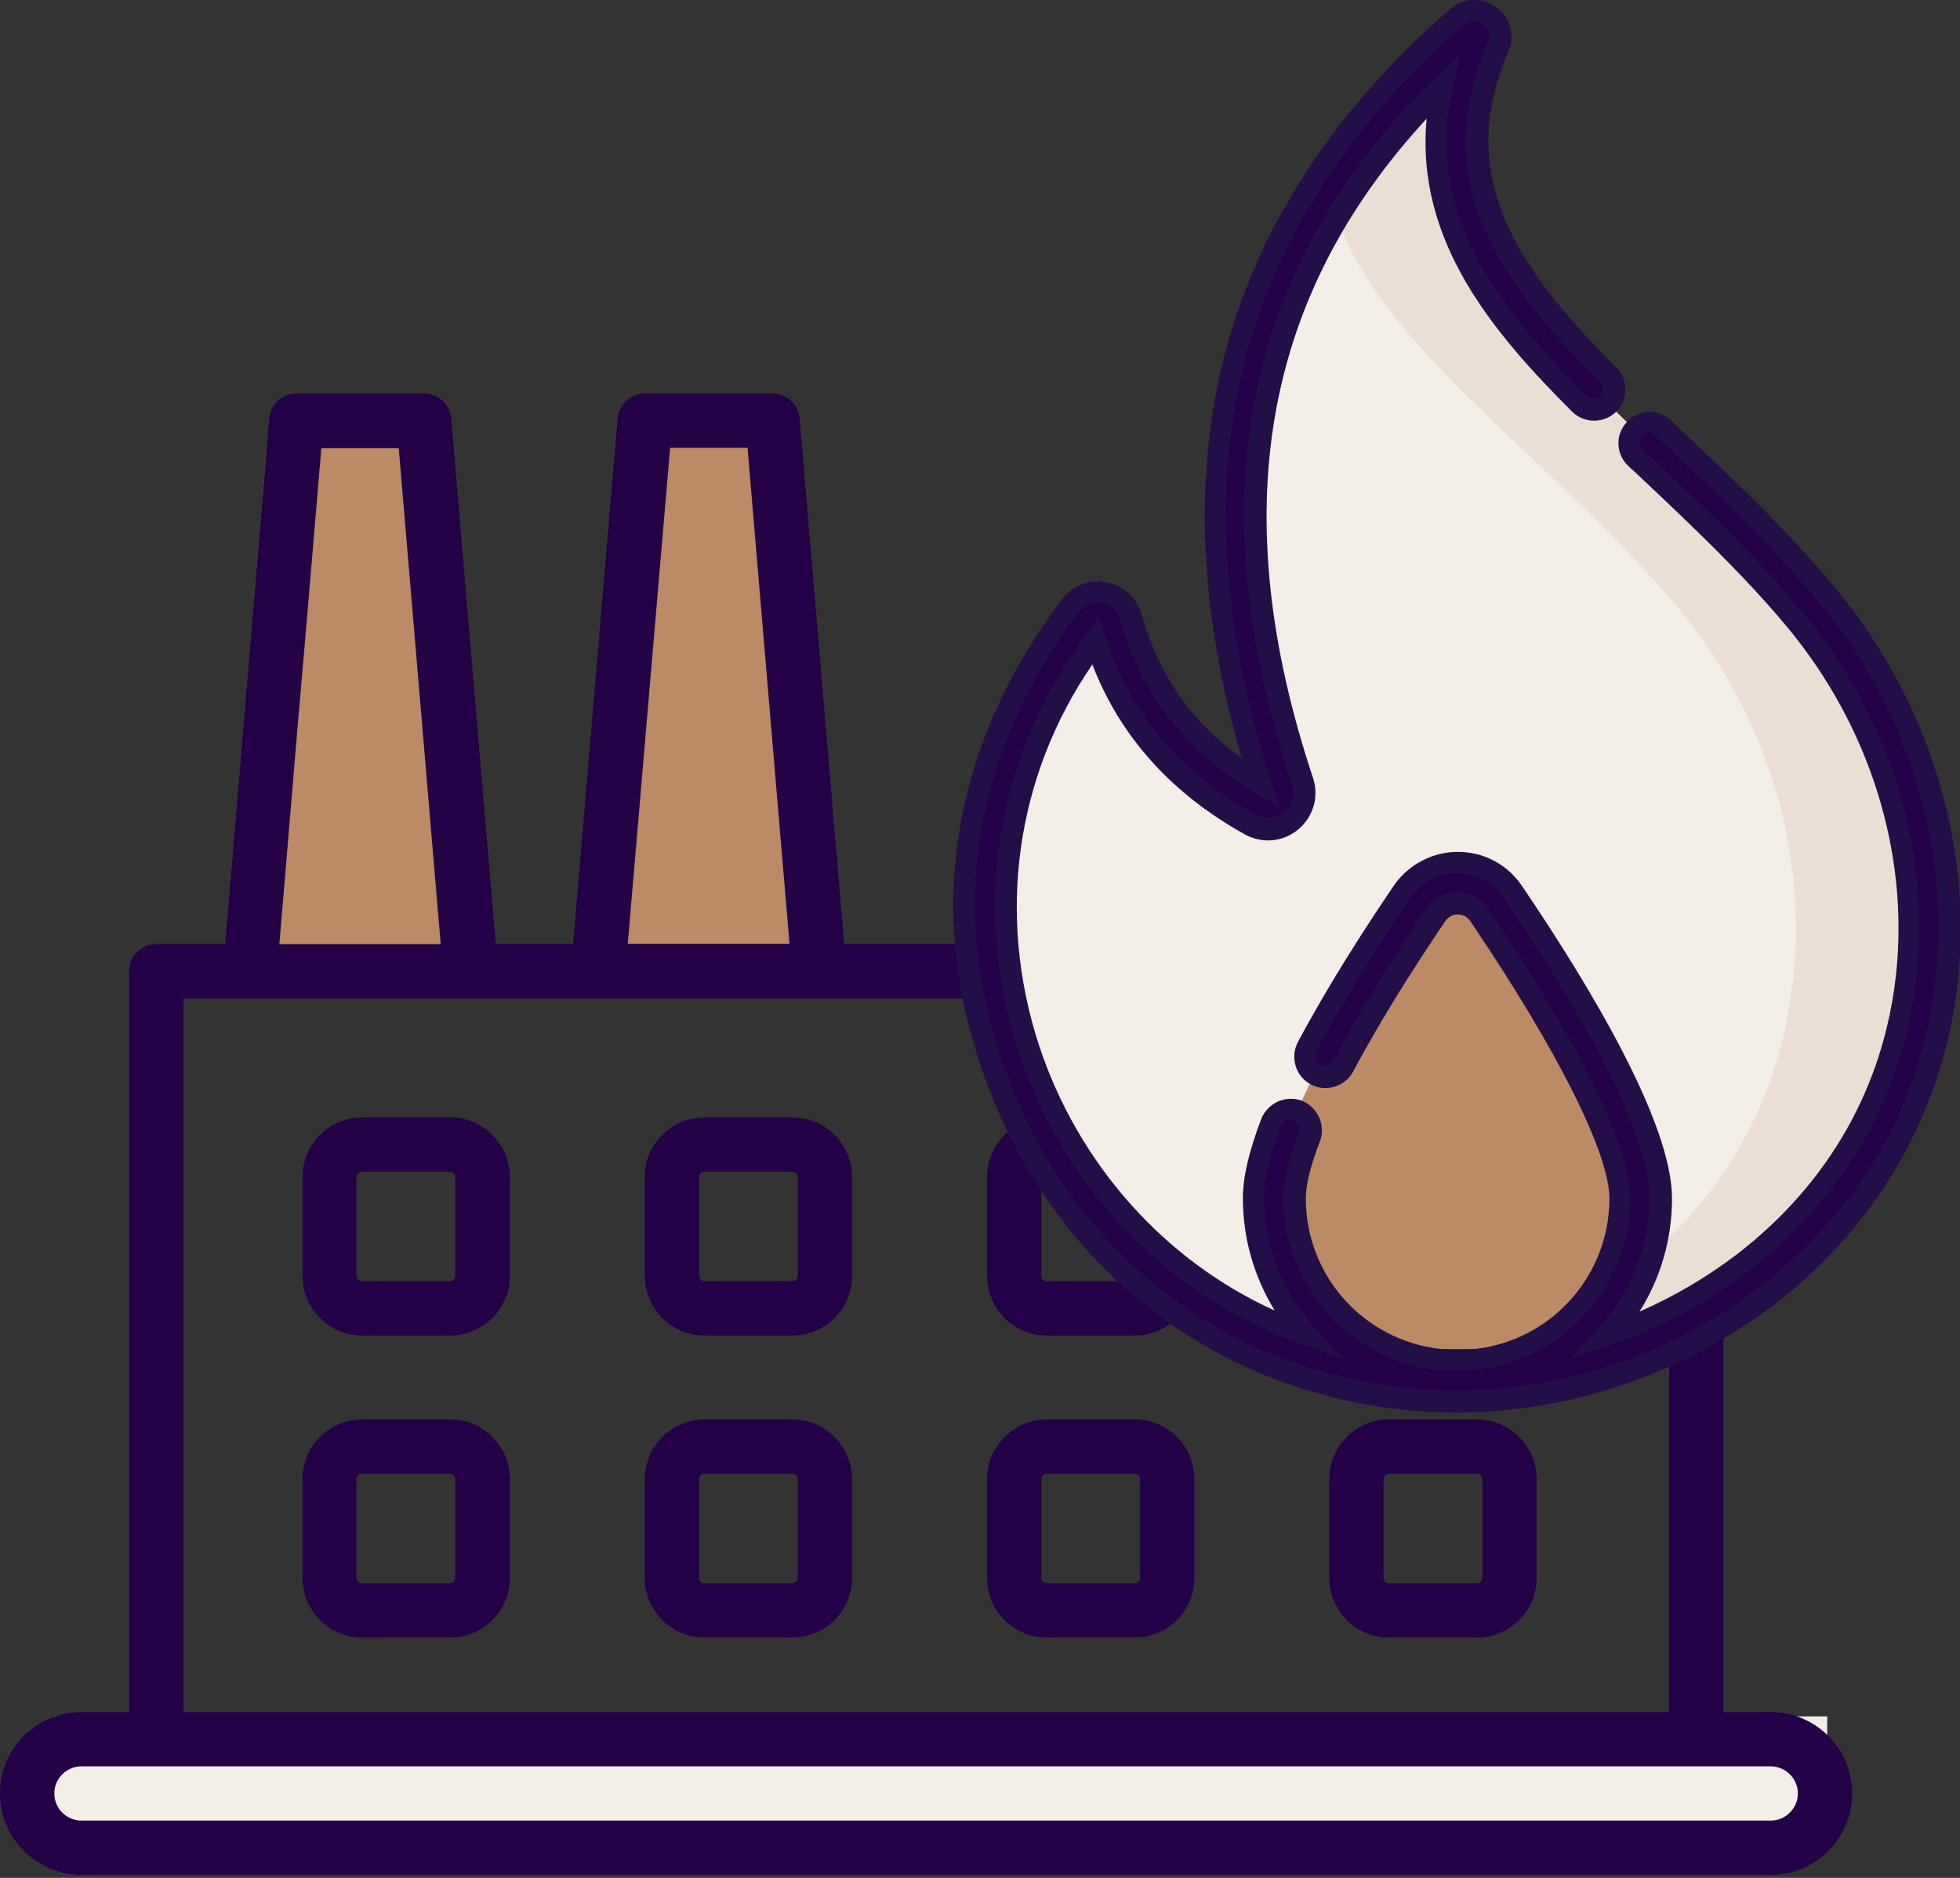 <svg width="48" height="46" viewBox="0 0 48 46" fill="none" xmlns="http://www.w3.org/2000/svg">
<rect x="0" y="0" width="48" height="46" fill="#333333" stroke="none"/>
<g clip-path="url(#clip0_686_7836)">
<path d="M44.748 42.045H1.329V45.368H44.748V42.045Z" fill="#F4EEE9"/>
<path d="M7.081 10.199C7.435 10.199 10.2 10.199 10.2 10.199L11.555 23.579H14.674L15.782 10.199H18.804L20.337 24.111L5.459 23.818L6.531 10.979L7.081 10.199Z" fill="#BA8B65"/>
<path d="M16.411 10.97H18.307L19.335 23.118H15.374L16.411 10.97ZM33.672 24.456H40.876V41.939H4.493V24.456H31.005H33.672ZM7.523 15.09L7.869 10.979H9.765L10.793 23.127H6.841L7.293 17.748L7.523 15.09ZM5.972 17.633L5.512 23.127H3.828C3.456 23.127 3.163 23.428 3.163 23.792V41.939H1.994C0.895 41.939 0 42.834 0 43.933C0 45.031 0.895 45.926 1.994 45.926H19.689H22.356H43.366C44.465 45.926 45.359 45.031 45.359 43.933C45.359 42.834 44.465 41.939 43.366 41.939H42.205V23.783C42.205 23.419 41.904 23.118 41.54 23.118H39.405H38.076H33.672H31.005H23.933H22.604H20.673L19.583 10.252C19.556 9.906 19.264 9.641 18.918 9.641H15.79C15.445 9.641 15.152 9.906 15.126 10.252L14.036 23.118H12.14L11.05 10.252C11.023 9.906 10.731 9.641 10.385 9.641H7.257C6.912 9.641 6.619 9.906 6.593 10.252L6.194 14.975L5.972 17.633ZM19.698 44.597H1.994C1.63 44.597 1.329 44.296 1.329 43.933C1.329 43.569 1.63 43.268 1.994 43.268H43.366C43.729 43.268 44.03 43.569 44.03 43.933C44.03 44.296 43.729 44.597 43.366 44.597H22.356H19.698Z" fill="#240046"/>
<path d="M11.024 27.371H8.87C8.064 27.371 7.408 28.027 7.408 28.833V31.253C7.408 32.059 8.064 32.715 8.87 32.715H11.024C11.83 32.715 12.486 32.059 12.486 31.253V28.833C12.486 28.027 11.83 27.371 11.024 27.371ZM11.148 31.253C11.148 31.323 11.085 31.385 11.015 31.385H8.861C8.791 31.385 8.728 31.323 8.728 31.253V28.833C8.728 28.762 8.791 28.701 8.861 28.701H11.015C11.085 28.701 11.148 28.762 11.148 28.833V31.253Z" fill="#240046"/>
<path d="M11.024 34.77H8.87C8.064 34.77 7.408 35.426 7.408 36.233V38.652C7.408 39.458 8.064 40.114 8.87 40.114H11.024C11.83 40.114 12.486 39.458 12.486 38.652V36.233C12.486 35.426 11.83 34.77 11.024 34.77ZM11.148 38.652C11.148 38.722 11.085 38.785 11.015 38.785H8.861C8.791 38.785 8.728 38.722 8.728 38.652V36.233C8.728 36.162 8.791 36.1 8.861 36.1H11.015C11.085 36.1 11.148 36.162 11.148 36.233V38.652Z" fill="#240046"/>
<path d="M19.405 27.371H17.252C16.446 27.371 15.79 28.027 15.79 28.833V31.253C15.79 32.059 16.446 32.715 17.252 32.715H19.405C20.212 32.715 20.867 32.059 20.867 31.253V28.833C20.867 28.027 20.212 27.371 19.405 27.371ZM19.538 31.253C19.538 31.323 19.476 31.385 19.405 31.385H17.252C17.181 31.385 17.119 31.323 17.119 31.253V28.833C17.119 28.762 17.181 28.701 17.252 28.701H19.405C19.476 28.701 19.538 28.762 19.538 28.833V31.253Z" fill="#240046"/>
<path d="M19.405 34.77H17.252C16.446 34.77 15.79 35.426 15.79 36.233V38.652C15.79 39.458 16.446 40.114 17.252 40.114H19.405C20.212 40.114 20.867 39.458 20.867 38.652V36.233C20.867 35.426 20.212 34.77 19.405 34.77ZM19.538 38.652C19.538 38.722 19.476 38.785 19.405 38.785H17.252C17.181 38.785 17.119 38.722 17.119 38.652V36.233C17.119 36.162 17.181 36.1 17.252 36.1H19.405C19.476 36.1 19.538 36.162 19.538 36.233V38.652Z" fill="#240046"/>
<path d="M27.788 27.371H25.635C24.829 27.371 24.173 28.027 24.173 28.833V31.253C24.173 32.059 24.829 32.715 25.635 32.715H27.788C28.595 32.715 29.25 32.059 29.25 31.253V28.833C29.25 28.027 28.595 27.371 27.788 27.371ZM27.921 31.253C27.921 31.323 27.859 31.385 27.788 31.385H25.635C25.564 31.385 25.502 31.323 25.502 31.253V28.833C25.502 28.762 25.564 28.701 25.635 28.701H27.788C27.859 28.701 27.921 28.762 27.921 28.833V31.253Z" fill="#240046"/>
<path d="M27.788 34.77H25.635C24.829 34.77 24.173 35.426 24.173 36.233V38.652C24.173 39.458 24.829 40.114 25.635 40.114H27.788C28.595 40.114 29.25 39.458 29.25 38.652V36.233C29.25 35.426 28.595 34.77 27.788 34.77ZM27.921 38.652C27.921 38.722 27.859 38.785 27.788 38.785H25.635C25.564 38.785 25.502 38.722 25.502 38.652V36.233C25.502 36.162 25.564 36.1 25.635 36.1H27.788C27.859 36.1 27.921 36.162 27.921 36.233V38.652Z" fill="#240046"/>
<path d="M36.17 27.371H34.017C33.21 27.371 32.555 28.027 32.555 28.833V31.253C32.555 32.059 33.21 32.715 34.017 32.715H36.17C36.976 32.715 37.632 32.059 37.632 31.253V28.833C37.632 28.027 36.976 27.371 36.17 27.371ZM36.303 31.253C36.303 31.323 36.241 31.385 36.17 31.385H34.017C33.946 31.385 33.884 31.323 33.884 31.253V28.833C33.884 28.762 33.946 28.701 34.017 28.701H36.17C36.241 28.701 36.303 28.762 36.303 28.833V31.253Z" fill="#240046"/>
<path d="M36.17 34.77H34.017C33.21 34.77 32.555 35.426 32.555 36.233V38.652C32.555 39.458 33.21 40.114 34.017 40.114H36.17C36.976 40.114 37.632 39.458 37.632 38.652V36.233C37.632 35.426 36.976 34.77 36.17 34.77ZM36.303 38.652C36.303 38.722 36.241 38.785 36.17 38.785H34.017C33.946 38.785 33.884 38.722 33.884 38.652V36.233C33.884 36.162 33.946 36.1 34.017 36.1H36.17C36.241 36.1 36.303 36.162 36.303 36.233V38.652Z" fill="#240046"/>
<path d="M36.224 0.974C33.734 6.743 40.105 9.818 44.323 14.868C46.494 17.474 47.566 20.841 47.141 24.199C46.751 27.23 45.288 29.551 42.985 31.323C38.386 34.868 31.864 34.673 27.699 30.632C26.158 29.135 25.05 27.23 24.447 24.837C23.668 21.736 24.323 18.448 26.14 15.816L26.592 15.161C26.76 14.913 27.132 14.984 27.221 15.267C27.753 17.181 28.931 18.696 30.863 19.768C31.173 19.946 31.536 19.636 31.43 19.299C29.064 12.245 30.065 5.954 36.002 0.806C36.117 0.709 36.286 0.833 36.224 0.974Z" fill="#F4EEE9"/>
<path d="M44.322 14.86C40.113 9.809 33.733 6.743 36.223 0.966C36.285 0.824 36.117 0.7 36.002 0.806C34.575 2.047 33.432 3.349 32.555 4.714C33.405 8.329 37.862 11.023 41.07 14.86C43.241 17.465 44.313 20.832 43.888 24.19C43.498 27.221 42.036 29.542 39.732 31.314C38.022 32.635 36.046 33.432 34.026 33.707C37.109 34.141 40.352 33.335 42.975 31.314C45.279 29.542 46.741 27.212 47.131 24.19C47.556 20.832 46.484 17.465 44.322 14.86Z" fill="#EBDFD5"/>
<path d="M40.149 29.348C40.149 31.82 38.146 33.831 35.665 33.831C33.193 33.831 31.182 31.829 31.182 29.348C31.182 27.602 33.397 24.075 34.717 22.126C35.169 21.453 36.161 21.453 36.613 22.126C37.934 24.075 40.149 27.611 40.149 29.348Z" fill="#BA8B65"/>
<path d="M44.704 14.541C43.49 13.079 42.107 11.794 40.716 10.482C40.512 10.296 40.202 10.305 40.007 10.5C39.821 10.704 39.83 11.014 40.025 11.209C41.381 12.494 42.754 13.77 43.933 15.188C47.796 19.822 47.902 26.902 42.674 30.934C41.647 31.722 40.521 32.316 39.352 32.715C40.158 31.828 40.654 30.65 40.654 29.356C40.654 27.575 38.687 24.297 37.039 21.86C36.392 20.903 34.974 20.894 34.319 21.86C33.672 22.817 32.741 24.252 31.997 25.652C31.864 25.892 31.962 26.202 32.201 26.326C32.449 26.459 32.75 26.361 32.874 26.122C33.601 24.758 34.505 23.357 35.143 22.418C35.4 22.046 35.949 22.037 36.206 22.418C38.395 25.652 39.653 28.187 39.653 29.356C39.653 31.394 38.111 33.078 36.135 33.308C35.825 33.317 35.515 33.317 35.214 33.308C33.237 33.078 31.696 31.394 31.696 29.356C31.696 28.993 31.82 28.488 32.059 27.859C32.156 27.602 32.032 27.309 31.775 27.212C31.518 27.114 31.226 27.238 31.129 27.495C30.836 28.249 30.694 28.86 30.694 29.348C30.694 30.632 31.191 31.811 31.988 32.697C25.44 30.428 22.338 22.188 26.539 16.1L26.813 15.701C27.433 17.642 28.709 19.157 30.606 20.212C31.315 20.61 32.139 19.919 31.882 19.148C29.587 12.255 30.703 6.672 35.311 2.118C34.567 5.423 36.622 7.851 38.66 9.898C38.855 10.092 39.174 10.092 39.369 9.898C39.564 9.703 39.564 9.384 39.369 9.189C36.711 6.53 35.337 4.253 36.667 1.161C36.932 0.54 36.17 -0.027 35.657 0.425C29.764 5.538 28.488 11.891 30.845 19.202C29.197 18.227 28.16 16.889 27.673 15.134C27.478 14.434 26.565 14.284 26.158 14.877C26.042 15.143 22.489 19.166 23.942 24.961C26.299 34.292 36.605 36.862 43.286 31.713C48.975 27.336 48.93 19.6 44.704 14.541Z" fill="#240046"/>
<path d="M35.666 34.602C34.292 34.602 32.91 34.372 31.572 33.911C27.646 32.546 24.775 29.312 23.703 25.032C23.092 22.604 22.968 18.883 25.83 14.922C25.874 14.86 25.927 14.789 25.945 14.762L25.954 14.745L25.972 14.727C26.22 14.364 26.645 14.186 27.07 14.257C27.505 14.328 27.841 14.638 27.965 15.063C28.373 16.526 29.17 17.677 30.411 18.573C29.392 15.081 29.232 11.838 29.932 8.923C30.721 5.68 32.6 2.756 35.515 0.221C35.843 -0.062 36.295 -0.08 36.64 0.177C36.986 0.434 37.11 0.868 36.941 1.267C35.666 4.227 37.004 6.424 39.582 9.003C39.883 9.304 39.883 9.782 39.582 10.084C39.44 10.225 39.245 10.305 39.041 10.305C38.838 10.305 38.643 10.225 38.501 10.084C36.605 8.187 34.655 5.928 34.939 2.906C30.907 7.275 29.994 12.565 32.157 19.06C32.307 19.512 32.165 20.008 31.793 20.318C31.421 20.628 30.916 20.672 30.491 20.442C28.692 19.441 27.434 18.05 26.751 16.277C24.873 19.015 24.403 22.4 25.44 25.59C26.397 28.506 28.515 30.88 31.217 32.103C30.712 31.279 30.438 30.331 30.438 29.356C30.438 28.834 30.588 28.195 30.889 27.407C30.96 27.221 31.111 27.07 31.297 26.982C31.483 26.902 31.696 26.893 31.882 26.964C32.068 27.035 32.219 27.185 32.307 27.371C32.387 27.558 32.396 27.77 32.325 27.956C32.094 28.55 31.979 29.028 31.979 29.356C31.979 31.244 33.388 32.821 35.258 33.042C35.55 33.051 35.852 33.051 36.144 33.042C38.014 32.821 39.414 31.235 39.414 29.356C39.414 28.249 38.138 25.714 36.011 22.569C35.94 22.462 35.825 22.4 35.701 22.4C35.577 22.4 35.462 22.462 35.391 22.569C34.762 23.499 33.858 24.89 33.14 26.246C32.945 26.618 32.475 26.76 32.103 26.565C31.731 26.37 31.589 25.901 31.784 25.528C32.538 24.111 33.468 22.675 34.124 21.709C34.478 21.186 35.072 20.867 35.701 20.867C36.339 20.867 36.924 21.178 37.278 21.709C38.953 24.181 40.947 27.513 40.947 29.356C40.947 30.349 40.672 31.306 40.149 32.13C41 31.758 41.797 31.288 42.542 30.721C44.783 28.993 46.13 26.627 46.432 23.88C46.76 20.894 45.785 17.784 43.764 15.356C42.666 14.036 41.363 12.813 40.114 11.634L39.874 11.413C39.724 11.271 39.644 11.085 39.635 10.881C39.626 10.677 39.706 10.482 39.848 10.332C40.14 10.022 40.619 10.013 40.929 10.305L41.159 10.527C42.506 11.794 43.782 12.999 44.934 14.39C47.22 17.137 48.319 20.664 47.947 24.066C47.601 27.185 46.015 29.985 43.472 31.944C41.168 33.681 38.43 34.602 35.666 34.602ZM26.406 15.01C26.379 15.055 26.335 15.117 26.255 15.223C23.517 19.015 23.632 22.569 24.217 24.89C25.245 28.993 27.992 32.094 31.749 33.397C35.595 34.735 39.848 34.017 43.127 31.492C45.59 29.596 47.07 26.999 47.398 23.978C47.761 20.717 46.706 17.332 44.5 14.7C43.357 13.336 42.099 12.139 40.761 10.881L40.53 10.66C40.433 10.571 40.291 10.571 40.202 10.668C40.114 10.766 40.114 10.908 40.211 10.996L40.45 11.218C41.718 12.414 43.02 13.646 44.145 14.993C46.263 17.536 47.282 20.788 46.937 23.916C46.618 26.804 45.2 29.294 42.843 31.12C41.815 31.908 40.672 32.529 39.44 32.945L38.466 33.273L39.166 32.511C39.963 31.642 40.397 30.508 40.397 29.339C40.397 27.983 39.166 25.44 36.826 21.993C36.569 21.612 36.153 21.39 35.683 21.39C35.222 21.39 34.806 21.612 34.54 21.993C33.893 22.941 32.972 24.368 32.236 25.759C32.174 25.874 32.219 26.016 32.334 26.078C32.449 26.14 32.591 26.096 32.653 25.98C33.379 24.607 34.292 23.198 34.93 22.25C35.098 22.002 35.382 21.851 35.683 21.851C35.984 21.851 36.268 22.002 36.436 22.25C38.687 25.573 39.928 28.098 39.928 29.339C39.928 31.492 38.315 33.308 36.171 33.556H36.153C35.843 33.565 35.524 33.565 35.205 33.556H35.187C33.043 33.308 31.43 31.492 31.43 29.339C31.43 28.94 31.563 28.408 31.811 27.753C31.837 27.69 31.829 27.628 31.811 27.575C31.793 27.522 31.74 27.478 31.678 27.451C31.616 27.425 31.554 27.433 31.501 27.451C31.448 27.478 31.403 27.522 31.377 27.584C31.093 28.311 30.96 28.887 30.96 29.339C30.96 30.517 31.395 31.642 32.192 32.511L32.892 33.282L31.908 32.936C28.648 31.811 26.042 29.117 24.935 25.741C23.836 22.383 24.341 18.812 26.326 15.941L26.911 15.09L27.079 15.604C27.673 17.474 28.913 18.936 30.748 19.964C31.022 20.114 31.288 20.026 31.448 19.893C31.607 19.76 31.74 19.512 31.643 19.21C29.303 12.201 30.446 6.539 35.134 1.905L35.781 1.267L35.577 2.153C34.85 5.352 36.888 7.718 38.855 9.694C38.9 9.738 38.962 9.765 39.024 9.765C39.086 9.765 39.148 9.738 39.192 9.694C39.281 9.605 39.281 9.455 39.192 9.366C36.454 6.628 35.036 4.28 36.436 1.045C36.525 0.842 36.428 0.682 36.312 0.594C36.197 0.505 36.011 0.469 35.852 0.611C33.016 3.075 31.191 5.91 30.438 9.038C29.711 12.051 29.941 15.436 31.12 19.104L31.332 19.778L30.73 19.414C29.02 18.395 27.948 17.013 27.442 15.188C27.381 14.966 27.203 14.807 26.973 14.762C26.751 14.745 26.539 14.833 26.406 15.01ZM25.936 14.762C25.936 14.762 25.936 14.771 25.936 14.762V14.762Z" fill="#240E47"/>
</g>
<defs>
<clipPath id="clip0_686_7836">
<rect width="48" height="45.926" fill="white"/>
</clipPath>
</defs>
</svg>
